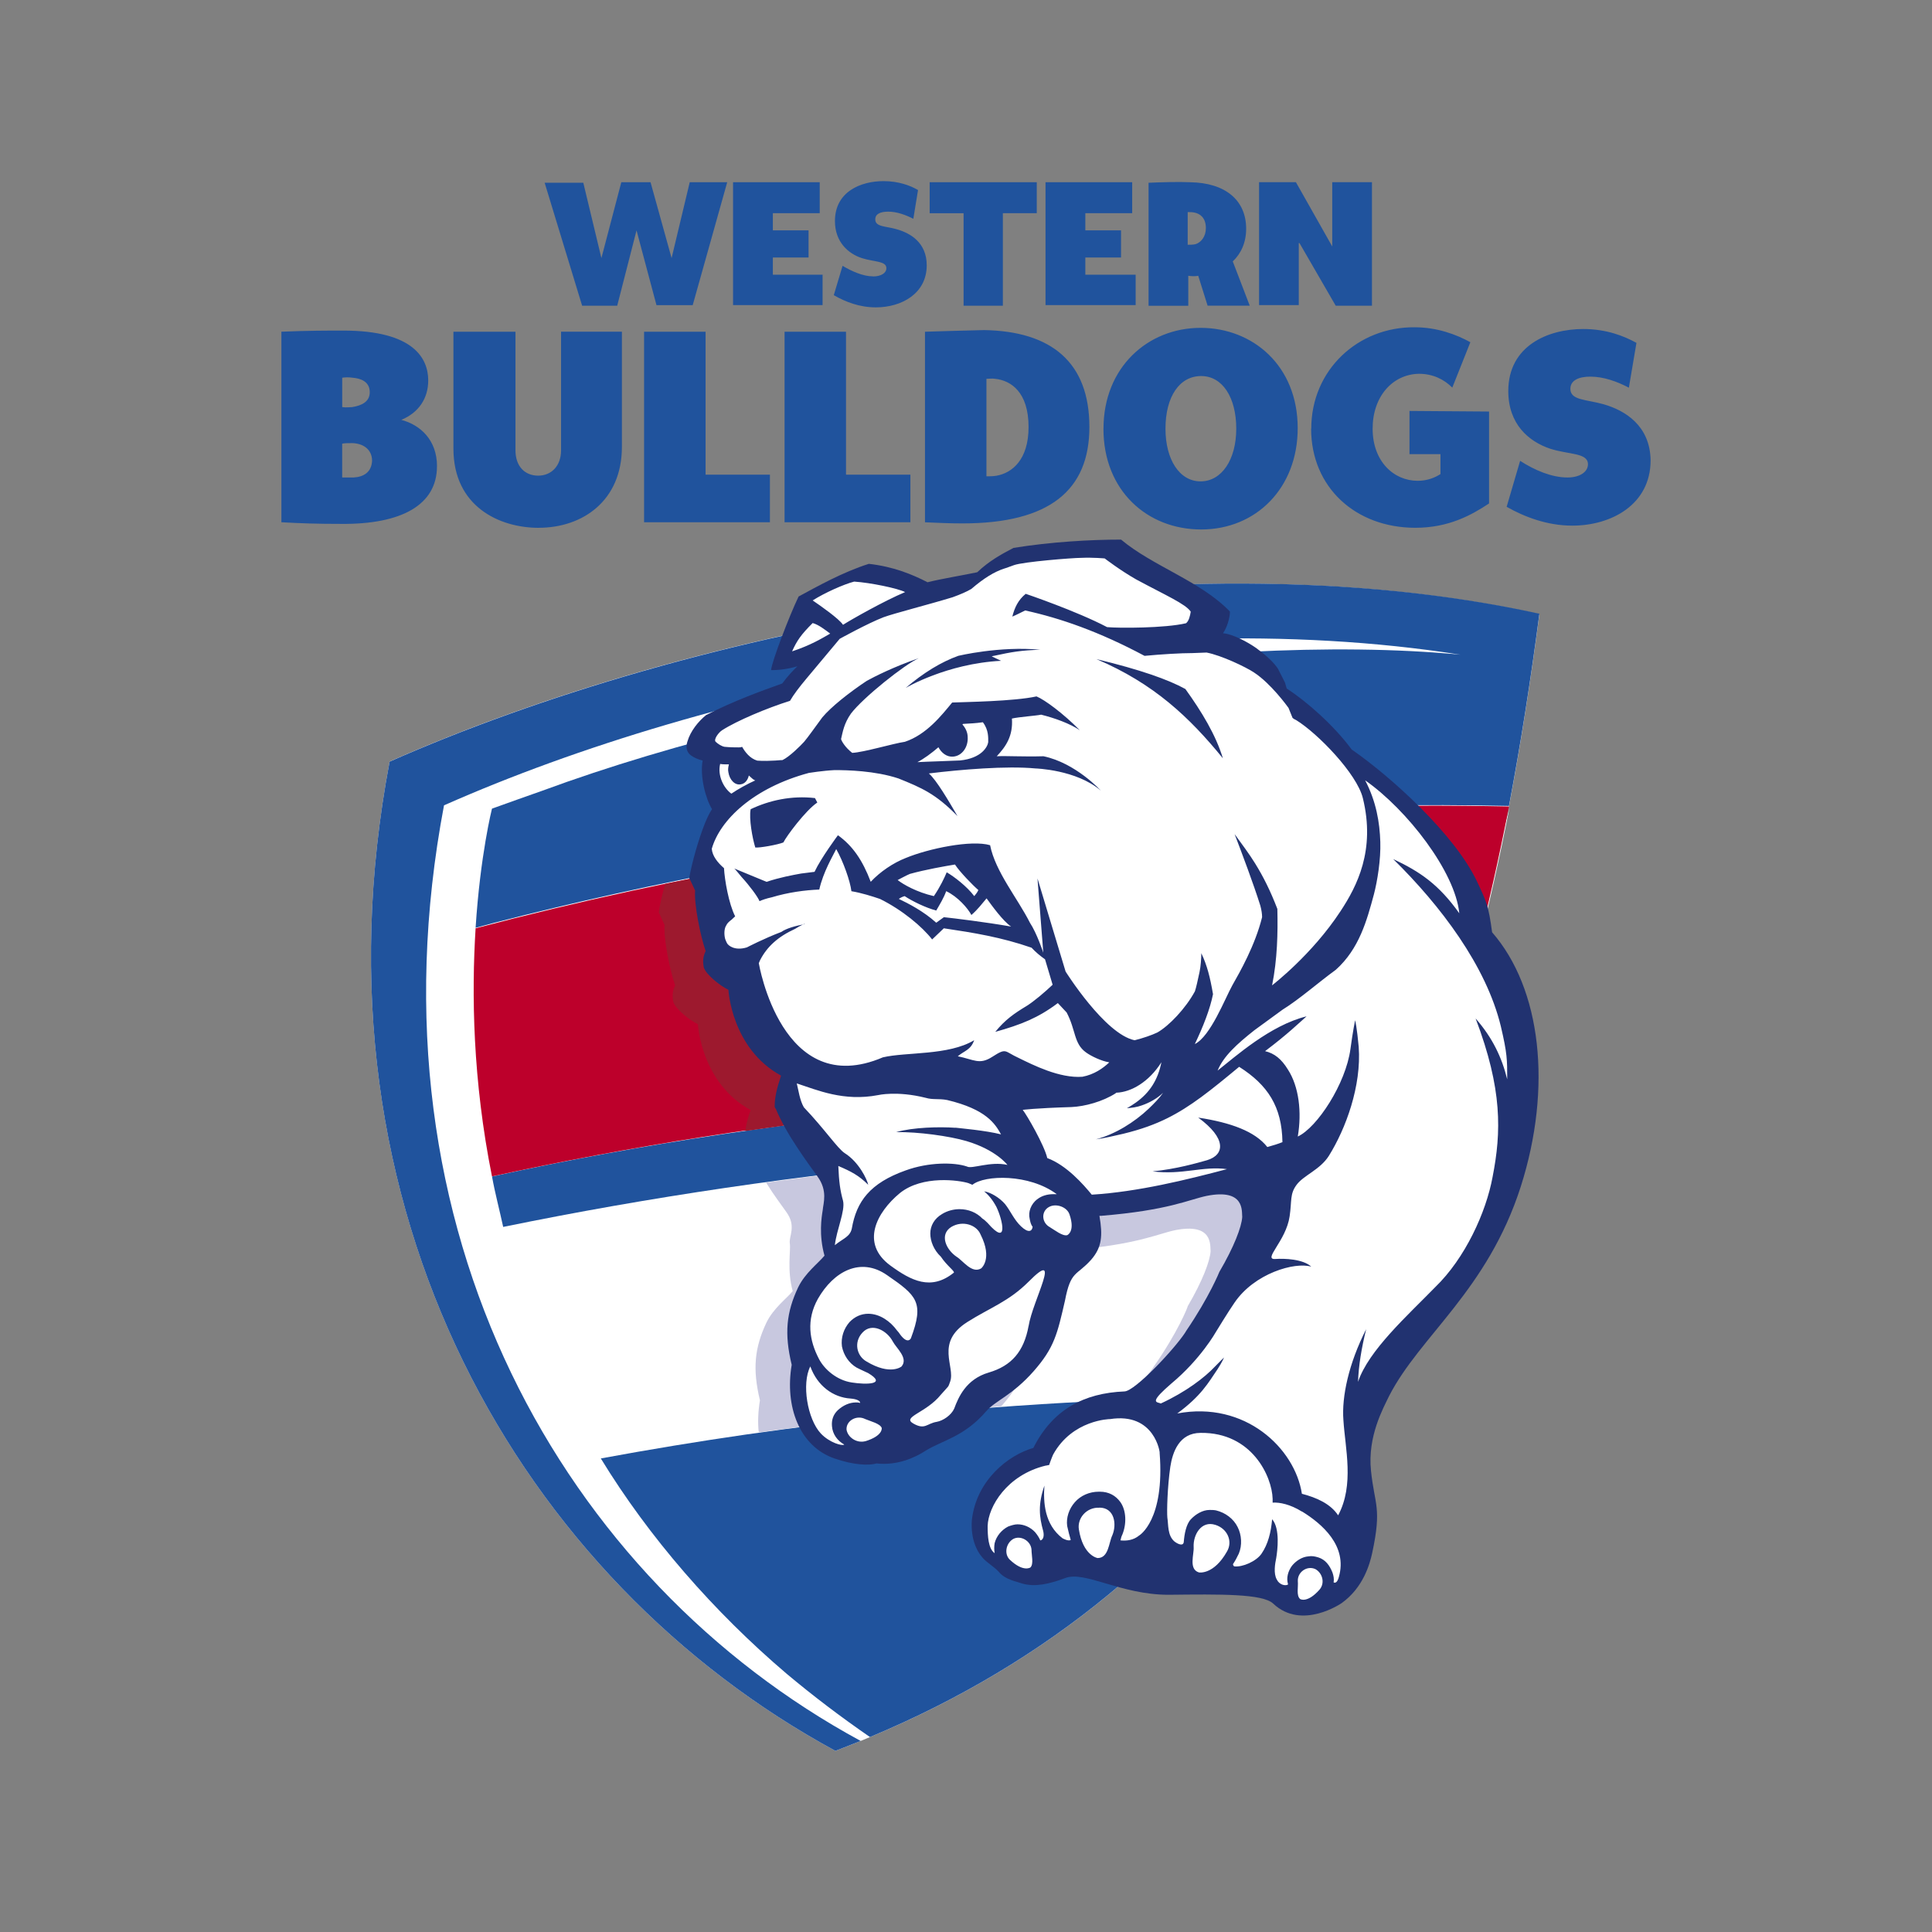 <svg width="128" height="128" viewBox="0 0 128 128" fill="none" xmlns="http://www.w3.org/2000/svg">
<rect x="0" y="0" width="128" height="128" fill="#808080" stroke="none"/>
<path fill-rule="evenodd" clip-rule="evenodd" d="M93.77 75.962C94.195 74.824 94.621 73.65 95.011 72.473ZM99.973 53.433C100.75 49.318 101.409 45.096 101.989 40.696C77.296 35.227 45.779 41.613 25.816 50.453C20.154 80.329 34.656 104.771 55.352 116C55.934 115.778 56.476 115.556 57.023 115.341L57.644 115.083C69.582 110.093 78.576 102.459 85.281 92.549" fill="white"/>
<path fill-rule="evenodd" clip-rule="evenodd" d="M95.047 72.515C97.063 66.602 98.692 60.254 100.014 53.466Z" fill="white"/>
<path fill-rule="evenodd" clip-rule="evenodd" d="M85.317 92.513C88.652 87.558 91.443 82.053 93.773 75.998Z" fill="white"/>
<path fill-rule="evenodd" clip-rule="evenodd" d="M106.252 26.786C105.087 26.455 104.041 26.529 104.041 25.76C104.041 25.207 104.585 24.953 105.359 24.953C106.252 24.953 107.142 25.278 107.917 25.686L108.419 22.715C107.609 22.271 106.444 21.798 104.895 21.798C102.568 21.798 99.928 22.898 99.928 25.908C99.928 28.11 101.288 29.249 102.684 29.722C103.925 30.13 105.206 29.982 105.206 30.757C105.206 31.268 104.664 31.635 103.851 31.635C102.805 31.635 101.679 31.156 100.712 30.532L99.819 33.577C100.981 34.236 102.494 34.825 104.165 34.825C106.758 34.825 109.357 33.429 109.357 30.493C109.318 28.181 107.651 27.191 106.252 26.786ZM78.727 18.271C78.963 18.309 79.194 18.309 79.386 18.271L80.007 20.252H82.798L81.674 17.319C82.216 16.807 82.561 16.077 82.561 15.155C82.561 13.283 81.207 12.109 78.845 12.074C78.106 12.036 76.864 12.074 76.095 12.109V20.258H78.727V18.271ZM78.727 14.052C78.845 14.052 78.999 14.052 79.152 14.087C79.499 14.161 79.892 14.418 79.892 15.116C79.892 15.666 79.578 16.071 79.191 16.181C79.034 16.216 78.842 16.216 78.688 16.216V14.052H78.727ZM75.238 18.2H71.906V17.059H74.271V15.261H71.906V14.123H75.01V12.074H69.269V20.213H75.241V18.203L75.238 18.2ZM25.813 50.459C20.151 80.329 34.653 104.771 55.349 116C55.932 115.778 56.473 115.556 57.02 115.341C37.438 104.733 24.066 81.612 29.417 53.356C47.056 45.539 74.191 39.816 96.753 43.375C79.969 41.761 53.489 45.906 35.892 52.401C34.845 52.768 33.719 53.17 32.595 53.575C32.595 53.575 31.821 56.62 31.51 61.469L32.752 61.135C54.228 55.597 76.864 52.916 99.973 53.395C100.75 49.285 101.409 45.066 101.989 40.661C77.257 35.23 45.74 41.651 25.816 50.459H25.813ZM86.866 28.403C86.866 32.291 89.814 34.967 93.77 34.967C95.978 34.967 97.489 34.127 98.654 33.355V27.265L93.382 27.226V30.088H95.434V31.41C95.085 31.632 94.583 31.854 93.926 31.854C92.336 31.854 90.94 30.567 90.94 28.4C90.94 26.271 92.256 24.802 94 24.764C94.935 24.764 95.671 25.133 96.218 25.68L97.415 22.673C96.484 22.159 95.207 21.683 93.734 21.683C89.974 21.644 86.875 24.509 86.875 28.394L86.866 28.403ZM61.283 21.978V34.603C62.17 34.639 62.871 34.677 63.767 34.677C69.541 34.677 72.175 32.474 72.175 28.291C72.175 23.998 69.653 21.943 65.197 21.869C63.684 21.904 62.404 21.943 61.28 21.978H61.283ZM65.354 25.098C65.546 25.098 65.739 25.062 65.933 25.098C66.98 25.207 68.145 25.979 68.145 28.291C68.145 30.455 67.06 31.336 66.016 31.519C65.78 31.558 65.543 31.558 65.354 31.558V25.098ZM28.953 30.892C28.953 29.136 27.829 28.143 26.588 27.817C27.75 27.336 28.371 26.384 28.371 25.207C28.371 23.773 27.439 21.902 22.753 21.902C21.704 21.902 20.423 21.902 18.643 21.976V34.6C19.959 34.674 21.009 34.709 22.593 34.709C26.585 34.748 28.95 33.462 28.95 30.896L28.953 30.892ZM22.67 25.026C22.866 24.991 23.137 24.991 23.368 25.026C23.841 25.065 24.497 25.248 24.497 25.982C24.497 26.602 23.995 26.863 23.332 26.972C23.179 26.972 22.948 27.011 22.673 26.972V25.026H22.67ZM23.448 31.635H22.67V29.394C22.827 29.358 23.099 29.358 23.368 29.358C24.107 29.394 24.651 29.802 24.651 30.532C24.613 31.3 24.069 31.596 23.451 31.632L23.448 31.635ZM73.106 28.403C73.106 32.513 76.013 35.079 79.581 35.079C83.224 35.079 85.976 32.33 85.976 28.367C85.976 24.217 82.99 21.721 79.543 21.721C76.054 21.721 73.109 24.329 73.109 28.403H73.106ZM81.905 28.403C81.905 30.455 80.938 31.892 79.54 31.892C78.15 31.892 77.216 30.455 77.216 28.403C77.216 26.274 78.147 24.914 79.581 24.914C80.977 24.914 81.905 26.31 81.905 28.403ZM86.094 16.104L88.495 20.255H90.896V12.071H88.264V16.328L85.858 12.071H83.416V20.213H86.047V16.104H86.094ZM35.694 34.967C38.603 34.967 41.202 33.172 41.202 29.615V21.976H37.172V29.828C37.172 30.892 36.51 31.513 35.658 31.513C34.766 31.513 34.151 30.892 34.151 29.828V21.978H30.041V29.725C30.041 33.538 33.057 34.97 35.697 34.97L35.694 34.967ZM32.598 77.946C32.794 79.049 33.101 80.184 33.337 81.287C52.679 77.325 73.458 75.344 93.77 75.965C94.198 74.827 94.627 73.653 95.011 72.477C74.156 71.708 52.407 73.618 32.598 77.946ZM40.892 20.255L42.172 15.264L43.493 20.216H45.894L48.179 12.074H45.696L44.495 17.1L43.1 12.074H41.163L39.845 17.1L38.645 12.107H36.084L38.568 20.255H40.892ZM63.84 20.255H66.442V14.123H68.689V12.074H61.593V14.129H63.84V20.261V20.255ZM39.804 96.623C42.985 101.835 47.29 106.787 52.132 110.903C53.838 112.331 55.662 113.723 57.638 115.084C69.582 110.093 78.57 102.459 85.281 92.549C76.595 92.513 67.873 92.954 59.228 93.835C52.676 94.497 46.16 95.452 39.804 96.626V96.623ZM57.838 18.309C57.179 18.309 56.443 17.978 55.822 17.612L55.24 19.557C56.014 20 56.943 20.364 58.028 20.364C59.734 20.364 61.398 19.448 61.398 17.579C61.398 16.071 60.316 15.45 59.426 15.193C58.687 14.974 57.989 15.045 57.989 14.534C57.989 14.167 58.338 14.022 58.847 14.022C59.426 14.022 60.006 14.241 60.511 14.495L60.822 12.591C60.319 12.296 59.542 12 58.533 12C57.025 12 55.317 12.701 55.317 14.646C55.317 16.036 56.204 16.81 57.099 17.1C57.91 17.36 58.725 17.286 58.725 17.765C58.725 18.09 58.377 18.315 57.833 18.315L57.838 18.309ZM42.672 21.976V34.6H51.009V31.448H46.746V21.978H42.672V21.976ZM51.979 21.976V34.6H60.316V31.448H56.05V21.978H51.979V21.976ZM54.536 18.2H51.204V17.059H53.569V15.261H51.204V14.123H54.308V12.074H48.567V20.213H54.498V18.203H54.536V18.2Z" fill="#20539D"/>
<path fill-rule="evenodd" clip-rule="evenodd" d="M52.289 56.993C45.273 58.199 38.334 59.704 31.51 61.502C31.238 65.833 31.315 71.554 32.595 77.94C41.82 75.93 51.204 74.457 60.778 73.505C72.101 72.403 83.534 72.036 95.008 72.477C97.025 66.564 98.654 60.219 99.975 53.431C83.768 53.099 67.796 54.347 52.286 56.99L52.289 56.993Z" fill="#BD002B"/>
<path fill-rule="evenodd" clip-rule="evenodd" d="M76.441 90.532C76.441 90.568 76.403 90.568 76.403 90.606C76.048 91.115 75.353 91.96 74.614 92.729C78.183 92.581 81.71 92.546 85.317 92.546C88.687 87.594 91.478 82.05 93.802 75.995C79.268 75.551 64.887 76.4 50.775 78.345V78.381C51.278 79.188 51.781 79.85 52.091 80.291C52.789 81.246 52.248 81.908 52.328 82.384C52.401 82.827 52.13 84.146 52.52 85.542C52.091 86.053 51.239 86.677 50.775 87.632C49.998 89.288 49.844 90.677 50.347 92.771C50.228 93.51 50.193 94.24 50.27 94.899C55.583 94.169 60.934 93.581 66.324 93.175C66.324 93.175 66.324 93.14 66.362 93.14C67.758 91.561 67.912 90.645 68.456 88.439C68.846 86.423 69.233 86.828 70.2 85.728C70.9 84.921 70.977 84.149 70.744 82.831H70.862C75.318 82.461 76.636 81.766 77.84 81.506C80.397 80.992 80.163 82.535 80.205 82.901C80.163 83.561 79.661 84.882 78.691 86.538C78.691 86.609 78.032 88.259 76.444 90.535L76.441 90.532Z" fill="#C8C8DF"/>
<path fill-rule="evenodd" clip-rule="evenodd" d="M96.909 65.431C96.673 63.669 96.365 62.016 95.745 60.73C94.586 58.312 91.753 55.447 89.353 53.466C73.919 53.797 58.767 55.521 44.073 58.566C43.88 59.228 43.724 59.887 43.647 60.437C43.721 60.624 43.878 60.952 44.031 61.283C43.955 62.17 44.38 64.299 44.729 65.286C44.537 65.688 44.537 66.019 44.611 66.386C44.767 66.865 45.699 67.598 46.237 67.855C46.237 67.855 46.435 71.743 49.732 73.544C49.537 74.094 49.421 74.534 49.383 74.933C64.343 72.775 79.697 71.93 95.085 72.515C95.824 70.309 96.522 68.071 97.184 65.759C97.066 65.65 96.986 65.54 96.909 65.434V65.431Z" fill="#9D192E"/>
<path fill-rule="evenodd" clip-rule="evenodd" d="M61.437 38.568C60.431 38.053 59.19 37.539 57.563 37.356C55.819 37.905 54.075 38.893 52.91 39.52C52.289 40.806 51.127 43.851 51.086 44.398C51.476 44.398 52.056 44.368 52.83 44.144C52.523 44.439 52.209 44.765 51.825 45.282C50.506 45.755 48.644 46.417 46.784 47.373C46.281 47.775 45.74 48.437 45.542 49.132C45.43 49.463 45.468 49.829 45.779 50.048C45.974 50.196 46.243 50.308 46.518 50.379H46.553C46.361 51.444 46.748 52.913 47.174 53.611C47.02 53.83 46.864 54.161 46.71 54.527C46.284 55.592 45.853 57.099 45.663 58.164L46.054 59.004C45.977 59.891 46.403 62.019 46.752 63.007C46.556 63.412 46.556 63.746 46.633 64.109C46.79 64.582 47.721 65.322 48.259 65.576C48.259 65.576 48.457 69.467 51.748 71.264C51.441 72.181 51.325 72.734 51.325 73.319C51.325 73.358 51.364 73.429 51.402 73.467C51.715 74.236 52.26 75.191 52.8 75.998C53.303 76.767 53.847 77.505 54.161 77.943C54.855 78.898 54.545 79.705 54.506 80.181C54.43 80.66 54.24 81.799 54.625 83.191C54.196 83.709 53.344 84.332 52.88 85.29C52.103 86.937 51.949 88.336 52.452 90.423C51.987 93.172 52.954 95.819 55.284 96.626C56.561 97.069 57.569 97.105 58.075 96.957C59.435 97.105 60.594 96.59 61.327 96.111C62.451 95.417 63.888 95.195 65.363 93.471C65.942 92.809 67.069 92.442 68.467 90.863C69.857 89.288 70.052 88.368 70.558 86.168C70.942 84.149 71.326 84.551 72.302 83.448C72.997 82.644 73.071 81.873 72.84 80.551H72.959C77.414 80.184 78.733 79.487 79.936 79.232C82.493 78.721 82.26 80.261 82.301 80.628C82.26 81.29 81.757 82.609 80.787 84.264C80.787 84.264 80.128 85.914 78.579 88.188C78.579 88.223 78.54 88.223 78.54 88.259C77.801 89.397 75.205 92.15 74.508 92.185C71.793 92.294 69.739 93.397 68.462 95.928C66.797 96.407 64.707 98.057 64.393 100.664C64.393 100.7 64.198 102.166 65.091 103.195C65.363 103.526 65.904 103.816 66.215 104.186C66.64 104.665 67.338 104.777 67.767 104.925C68.58 105.144 69.472 104.96 70.558 104.555C71.87 104.041 74.236 105.658 77.417 105.658C80.864 105.62 83.655 105.584 84.353 106.243C86.254 108.041 88.891 106.208 88.891 106.208C90.328 105.179 90.754 103.606 90.908 102.905C91.567 99.86 91.064 99.713 90.831 97.436C90.594 95.159 91.647 93.291 92.034 92.484C94.089 88.483 98.545 85.506 100.756 78.612C102.849 72.042 102.116 65.508 98.855 61.765C98.624 60.006 98.471 59.71 97.85 58.389C96.371 55.269 92.15 51.453 89.551 49.655C88.389 48.076 86.564 46.462 85.249 45.619C85.21 45.471 85.172 45.365 85.13 45.217L84.666 44.3C84.359 43.857 83.933 43.455 83.236 42.941C82.771 42.615 81.763 42.024 81.027 41.953C81.293 41.583 81.488 40.924 81.488 40.519C79.552 38.503 76.373 37.512 74.274 35.75C72.263 35.75 69.626 35.898 67.149 36.3C66.291 36.743 65.517 37.181 64.742 37.914C63.885 38.098 62.3 38.358 61.446 38.577L61.437 38.568Z" fill="#213270"/>
<path fill-rule="evenodd" clip-rule="evenodd" d="M55.858 41.391C56.437 41.025 58.569 39.816 59.967 39.227C59.465 38.973 57.676 38.606 56.591 38.532C55.893 38.715 54.654 39.266 53.841 39.78C54.382 40.147 55.586 40.992 55.852 41.394L55.858 41.391ZM63.299 74.712C63.61 74.75 65.316 74.898 66.321 75.155C65.931 74.457 65.351 73.499 62.752 72.879C62.17 72.769 61.821 72.879 61.318 72.731C59.42 72.258 58.178 72.553 58.178 72.553C55.89 72.991 54.146 72.219 52.789 71.779C52.907 72.258 52.984 72.882 53.256 73.361C54.654 74.827 55.503 76.11 55.976 76.406C56.901 76.991 57.445 78.13 57.522 78.496C56.901 77.875 56.398 77.615 55.541 77.249C55.583 78.277 55.66 78.866 55.855 79.56C56.008 80.223 55.426 81.47 55.311 82.496C55.852 82.053 56.316 81.946 56.434 81.397C56.745 79.599 57.635 78.387 60 77.544C61.514 76.991 63.217 76.991 64.071 77.287C64.378 77.47 65.617 76.92 66.744 77.178C66.744 77.178 66.005 76.184 64.029 75.599C62.906 75.268 60.813 74.978 59.376 75.007C60.499 74.682 62.244 74.644 63.293 74.718L63.299 74.712ZM59.731 90.529C60.198 89.98 59.382 89.317 59.151 88.879C58.767 88.146 57.756 87.596 57.135 88.294C56.553 88.915 56.751 89.832 57.407 90.201C58.995 91.156 59.731 90.532 59.731 90.532V90.529ZM57.327 95.487C58.531 95.118 58.415 94.6 58.415 94.6C58.297 94.311 57.676 94.166 57.327 94.018C56.747 93.722 56.05 94.128 56.085 94.716C56.165 95.224 56.747 95.632 57.327 95.484V95.487ZM53.838 41.282C53.064 42.051 52.792 42.456 52.478 43.154C53.72 42.748 54.498 42.267 55.003 41.977C54.657 41.72 54.234 41.385 53.841 41.279L53.838 41.282ZM60.352 88.658C61.244 86.275 60.736 85.834 58.764 84.477C57.02 83.265 55.234 84.22 54.187 86.053C53.413 87.443 53.608 88.803 54.267 90.05C54.616 90.713 55.429 91.446 56.437 91.594C57.368 91.741 58.802 91.741 57.522 90.973C57.286 90.855 57.02 90.748 56.747 90.603C56.245 90.308 55.896 89.79 55.781 89.205C55.704 88.613 55.899 88.031 56.283 87.591C56.632 87.227 57.061 87.04 57.525 87.04C58.3 87.04 58.998 87.555 59.426 88.143C59.503 88.217 59.58 88.327 59.657 88.439C60.159 89.098 60.355 88.658 60.355 88.658H60.352ZM63.143 50.128C62.717 50.163 62.368 49.871 62.173 49.507C61.709 49.906 61.206 50.276 60.778 50.495C61.437 50.456 62.871 50.421 63.61 50.382C65.044 50.234 65.431 49.466 65.472 49.17C65.472 48.88 65.508 48.366 65.118 47.851C64.577 47.925 64.384 47.925 63.802 47.961L63.763 47.999C63.959 48.218 64.112 48.511 64.112 48.842C64.151 49.504 63.728 50.09 63.143 50.128ZM47.715 50.601C47.52 51.376 47.946 52.218 48.454 52.582C48.877 52.292 49.537 51.925 50.039 51.704C49.921 51.674 49.773 51.526 49.613 51.379C49.537 51.704 49.341 51.928 49.072 51.964C48.688 52.038 48.333 51.668 48.256 51.157C48.215 50.973 48.256 50.79 48.292 50.642C48.061 50.642 47.866 50.642 47.712 50.613L47.715 50.601ZM53.297 61.209C53.297 61.209 53.025 61.319 52.676 61.54C51.553 62.055 50.814 62.714 50.35 63.63C50.311 63.704 50.311 63.743 50.273 63.814C50.273 63.814 51.786 72.92 58.492 70.052C60.044 69.686 62.838 69.943 64.541 68.917C64.311 69.576 63.882 69.615 63.456 69.981C64.538 70.2 64.887 70.567 65.741 70.017C66.711 69.396 66.516 69.65 67.486 70.091C68.456 70.564 70.2 71.451 71.714 71.338C72.483 71.19 73.068 70.788 73.493 70.383C72.991 70.306 72.293 69.978 71.944 69.721C71.131 69.13 71.288 68.252 70.667 67.078L70.085 66.457C68.769 67.445 67.645 67.885 65.939 68.364C66.599 67.554 67.181 67.152 68.033 66.637C68.5 66.342 69.198 65.756 69.739 65.242L69.236 63.557C68.926 63.338 68.615 63.084 68.343 62.788C66.333 62.09 64.509 61.797 62.531 61.502L61.756 62.241C61.097 61.392 59.781 60.29 58.306 59.559C57.765 59.373 57.064 59.154 56.408 59.045C56.331 58.383 55.864 57.064 55.402 56.254C55.166 56.733 54.545 57.762 54.279 58.935C53.344 58.971 52.221 59.119 51.136 59.447C50.787 59.521 50.477 59.63 50.32 59.704C50.202 59.409 49.661 58.678 49.12 58.09C48.963 57.913 48.809 57.691 48.652 57.543L50.787 58.424C51.674 58.128 52.49 57.981 53.072 57.874C53.383 57.836 53.693 57.8 53.965 57.762C54.391 56.845 55.515 55.337 55.515 55.337C56.49 56.035 57.147 56.993 57.688 58.421C58.309 57.759 59.166 57.173 60.014 56.842C61.528 56.216 64.361 55.63 65.597 55.997C65.945 57.756 67.421 59.515 68.234 61.132C68.698 61.833 69.121 63.119 69.121 63.119L68.736 58.199L70.599 64.367C70.599 64.367 73.195 68.512 75.173 68.92C75.752 68.772 76.296 68.586 76.681 68.403C77.458 67.959 78.543 66.821 79.164 65.682C79.241 65.463 79.356 64.949 79.472 64.399C79.552 64.033 79.59 63.483 79.59 63.152C79.974 63.959 80.169 64.73 80.365 65.866C80.169 66.859 79.705 68.033 79.161 69.171C80.205 68.657 81.172 66.126 81.645 65.28C82.147 64.399 83.153 62.637 83.617 60.766C83.617 60.547 83.579 60.292 83.499 59.997C83.037 58.528 82.301 56.582 81.796 55.261C82.304 55.958 82.771 56.582 83.156 57.206C83.7 58.087 84.161 59.004 84.628 60.216C84.666 61.797 84.628 63.557 84.279 65.283C84.317 65.245 86.916 63.264 88.814 60.367C89.9 58.717 91.141 56.331 90.293 52.88C89.9 51.266 87.306 48.587 85.87 47.706C85.793 47.671 85.713 47.633 85.633 47.559L85.367 46.899C85.287 46.79 84.202 45.285 83.079 44.552C82.535 44.188 80.909 43.416 79.939 43.233L79.007 43.269C78.233 43.269 76.991 43.343 75.829 43.452C72.805 41.838 70.247 40.956 67.921 40.445C67.61 40.593 67.338 40.741 67.069 40.85C67.217 40.265 67.453 39.75 67.956 39.342C67.956 39.342 71.326 40.484 73.346 41.548C74.12 41.622 77.183 41.622 78.579 41.291C78.771 41.143 78.851 40.776 78.889 40.522C78.54 40.008 77.263 39.458 75.282 38.393C74.236 37.802 73.189 36.998 73.189 36.998C73.189 36.998 72.414 36.924 71.64 36.959C71.057 36.959 67.802 37.219 67.181 37.441C67.063 37.477 66.599 37.66 66.56 37.66C65.863 37.882 65.165 38.322 64.352 39.02C64.044 39.203 63.619 39.387 63.11 39.57C61.564 40.043 59.237 40.635 58.539 40.892C57.493 41.294 55.633 42.323 55.633 42.323L53.425 44.963C52.96 45.516 52.573 46.027 52.34 46.432C50.831 46.905 48.812 47.754 47.845 48.378C47.609 48.525 47.26 48.998 47.417 49.146C47.573 49.294 47.807 49.442 48.002 49.478C48.387 49.516 48.7 49.516 48.93 49.516C49.007 49.516 49.087 49.516 49.167 49.478C49.356 49.809 49.67 50.246 50.172 50.394C50.172 50.394 50.636 50.432 51.219 50.394C51.411 50.394 51.645 50.358 51.84 50.358C52.304 50.14 53.04 49.404 53.274 49.146C53.548 48.821 53.936 48.268 54.477 47.532C55.059 46.834 56.26 45.882 57.425 45.108C57.889 44.853 59.169 44.191 60.875 43.606C59.947 44.011 57.194 46.208 56.381 47.272C55.914 47.937 55.837 48.484 55.722 48.963C55.76 49.111 55.994 49.516 56.461 49.88C57.229 49.844 59.172 49.259 59.95 49.146C61.381 48.673 62.389 47.387 63.083 46.544C63.979 46.506 67.157 46.468 68.671 46.139C69.212 46.358 70.451 47.275 71.539 48.378C70.88 47.934 69.872 47.571 68.979 47.349C68.633 47.423 67.51 47.496 67.042 47.606C67.122 48.747 66.658 49.445 66.037 50.104C66.693 50.069 67.782 50.143 69.135 50.104C71.27 50.548 72.935 52.381 72.935 52.381C71.309 50.985 68.595 50.911 68.595 50.911C66.693 50.728 63.633 50.985 61.54 51.243C62.043 51.686 62.817 53.005 63.438 54.069C62.004 52.6 61.073 52.197 59.524 51.574C57.971 51.059 56.112 51.021 55.296 51.021C54.521 51.059 53.593 51.207 53.593 51.207C49.909 52.197 47.7 54.326 47.157 56.233C47.192 56.706 47.541 57.15 47.967 57.517C48.008 58.285 48.277 59.867 48.706 60.709L48.469 60.931C48.315 61.041 48.162 61.188 48.123 61.298C47.967 61.52 47.967 61.925 48.046 62.214C48.088 62.291 48.126 62.474 48.242 62.584C48.242 62.584 48.626 63.027 49.483 62.767C49.483 62.767 50.607 62.182 51.769 61.741C52.076 61.52 52.697 61.336 53.318 61.227L53.297 61.209ZM65.857 43.446C65.818 43.446 65.739 43.485 65.703 43.485L66.324 43.78C62.717 43.963 60.003 45.578 60.003 45.578C61.206 44.552 62.368 43.854 63.492 43.449C63.492 43.449 66.241 42.79 68.92 43.047C67.678 43.082 67.019 43.195 65.857 43.449V43.446ZM72.642 43.668C75.548 44.366 77.408 45.028 78.535 45.649C79.62 47.157 80.551 48.694 81.018 50.237C78.801 47.517 76.441 45.282 72.642 43.668ZM49.729 53.614C50.971 53.022 52.443 52.697 53.995 52.875L54.149 53.17C53.374 53.688 52.094 55.411 51.902 55.813C51.553 55.961 50.311 56.186 50.039 56.148C49.847 55.527 49.613 54.24 49.732 53.617L49.729 53.614ZM83.96 75.995C84.344 75.889 84.699 75.779 84.965 75.67C84.93 73.319 83.998 71.885 82.097 70.679C80.199 72.252 78.883 73.316 77.331 74.088C76.518 74.49 75.625 74.821 74.425 75.114C73.766 75.262 73.183 75.409 72.604 75.484C73.881 75.152 75.161 74.345 76.093 73.464C76.477 73.098 76.831 72.731 77.059 72.4C76.675 72.766 76.172 73.059 75.628 73.242C75.318 73.355 75.007 73.39 74.659 73.425C74.853 73.313 75.087 73.168 75.241 73.056C76.172 72.397 76.713 71.548 76.947 70.377C76.134 71.66 74.966 72.358 73.961 72.394C73.961 72.394 73.922 72.394 73.922 72.429C73.065 72.982 71.864 73.31 70.975 73.346C68.532 73.42 67.758 73.532 67.758 73.532C68.024 73.857 69.192 75.879 69.384 76.725C70.664 77.198 71.788 78.484 72.332 79.15C75.395 78.963 78.65 78.156 81.29 77.458C79.693 77.237 78.339 77.86 76.361 77.606C77.914 77.458 79.309 77.053 79.969 76.867C81.169 76.504 81.249 75.403 79.386 74.044C81.556 74.375 83.147 74.96 83.96 75.989V75.995ZM56.709 92.915C56.786 92.915 56.901 92.915 56.975 92.954C57.02 92.844 56.827 92.697 56.36 92.658C55.195 92.587 54.149 91.815 53.685 90.529C53.102 91.668 53.489 94.018 54.382 94.973C54.968 95.594 55.819 95.816 55.934 95.706C55.47 95.449 55.16 95.008 55.121 94.494C55.083 94.092 55.198 93.725 55.506 93.43C55.861 93.104 56.283 92.915 56.712 92.915H56.709ZM69.579 81.32C69.892 81.503 70.395 81.911 70.703 81.834C70.703 81.834 71.249 81.612 70.862 80.474C70.706 79.963 69.969 79.705 69.502 79.963C68.961 80.252 69 81.027 69.582 81.317L69.579 81.32ZM63.03 81.284C62.217 81.799 62.681 82.792 63.379 83.265C63.805 83.522 64.384 84.403 65.005 84.034C65.005 84.034 65.783 83.413 64.97 81.799C64.704 81.136 63.769 80.844 63.033 81.284H63.03ZM68.728 79.451C69 79.229 69.387 79.117 69.774 79.117H70.011C68.187 77.757 65.239 77.834 64.423 78.496C64.349 78.458 64.231 78.422 64.157 78.384C63.571 78.201 61.129 77.834 59.618 79.046C58.072 80.326 56.987 82.381 58.998 83.851C60.358 84.841 61.676 85.536 63.187 84.323C63.305 84.253 62.723 83.851 62.335 83.259C61.868 82.822 61.635 82.233 61.635 81.722C61.635 81.207 61.907 80.731 62.409 80.436C62.758 80.217 63.184 80.11 63.571 80.11C64.154 80.11 64.695 80.326 65.085 80.731C65.203 80.802 65.322 80.915 65.434 81.027C66.83 82.638 66.439 80.841 66.016 79.963C65.78 79.519 65.514 79.188 65.2 78.928C65.665 79.005 66.244 79.371 66.59 79.776C66.945 80.22 67.175 80.802 67.639 81.243C68.142 81.722 68.379 81.574 68.414 81.281C68.296 81.133 68.26 80.95 68.222 80.767C68.104 80.294 68.299 79.776 68.725 79.445L68.728 79.451ZM73.535 94.018C73.535 94.018 71.051 94.054 69.774 96.365C69.774 96.365 69.656 96.623 69.508 97.063C69.425 97.063 69.349 97.102 69.272 97.102C66.714 97.723 65.472 99.816 65.434 101.099C65.434 101.761 65.472 102.607 65.898 102.903C65.86 102.678 65.86 102.459 65.898 102.237C66.016 101.764 66.365 101.356 66.791 101.137C66.983 101.066 67.217 100.99 67.412 100.99C67.838 100.99 68.263 101.176 68.574 101.507C68.728 101.69 68.846 101.874 68.923 102.057C69.115 102.027 69.195 101.767 69.115 101.436C68.849 100.481 68.766 99.674 69.195 98.426C69.115 99.529 69.195 100.999 70.395 101.915C70.395 101.915 70.779 102.134 70.939 102.024C70.862 101.764 70.782 101.472 70.703 101.102C70.629 100.552 70.821 99.967 71.211 99.526C71.596 99.083 72.178 98.829 72.799 98.829H72.873C73.455 98.829 73.919 99.083 74.233 99.523C74.617 100.073 74.655 100.954 74.351 101.687C74.306 101.761 74.268 101.909 74.233 102.054C74.617 102.095 75.084 102.054 75.474 101.729C75.474 101.729 77.177 100.735 76.829 96.259C76.867 96.295 76.518 93.545 73.532 94.021L73.535 94.018ZM72.837 99.89C71.986 99.848 71.365 100.585 71.477 101.318C71.752 103.08 72.719 103.225 72.719 103.225C73.458 103.225 73.458 102.199 73.695 101.717C74.002 100.987 73.842 99.884 72.837 99.884V99.89ZM67.102 101.977C66.634 102.273 66.519 102.97 66.906 103.337C67.799 104.18 68.266 103.849 68.266 103.849C68.497 103.627 68.34 103.039 68.34 102.672C68.305 102.087 67.607 101.681 67.104 101.974L67.102 101.977ZM68.148 87.851C68.414 86.165 70.434 82.603 68.148 84.915C66.83 86.233 65.588 86.638 64.077 87.594C61.942 88.954 63.299 90.532 62.953 91.526C62.794 91.963 62.912 91.741 62.333 92.404C61.357 93.616 59.731 93.87 60.508 94.311C61.283 94.754 61.395 94.311 62.057 94.201C62.483 94.128 63.027 93.758 63.22 93.32C63.492 92.587 63.997 91.375 65.508 90.934C67.016 90.491 67.835 89.545 68.145 87.854L68.148 87.851ZM99.857 71.519C99.857 70.197 99.857 69.795 99.434 67.994C98.465 63.994 95.443 59.997 92.3 56.913C94.086 57.756 95.325 58.598 96.682 60.508C96.41 57.759 93.231 53.649 90.444 51.698C91.177 53.096 91.41 54.492 91.449 55.778C91.487 56.949 91.254 58.38 91.023 59.261C90.556 60.987 90.053 62.859 88.501 64.251C87.336 65.097 86.097 66.197 84.971 66.895L83.108 68.254C81.949 69.171 81.056 69.978 80.669 70.93C81.834 70.014 84.158 67.923 86.564 67.335C86.062 67.773 85.323 68.506 83.815 69.641C84.436 69.789 84.897 70.159 85.323 70.853C86.062 71.992 86.254 73.68 85.982 75.297C87.262 74.706 89.16 71.808 89.471 69.496C89.627 68.325 89.781 67.592 89.781 67.592C89.781 67.592 89.9 68.065 90.018 69.355C90.207 71.956 89.16 74.786 88.037 76.583C87.454 77.5 86.37 77.866 85.908 78.49C85.441 79.111 85.595 79.554 85.441 80.584C85.204 82.233 83.617 83.481 84.51 83.41C85.089 83.371 86.328 83.41 86.875 83.921C85.787 83.59 83.111 84.359 81.79 86.304C81.405 86.854 80.554 88.25 80.554 88.25C80.554 88.25 79.549 90.047 77.606 91.662C76.287 92.8 76.521 92.874 76.793 92.948C76.831 92.948 76.87 92.983 76.911 92.983C78.576 92.215 79.814 91.26 80.474 90.559C80.858 90.16 81.095 89.938 81.095 89.938C81.095 89.938 80.977 90.234 80.669 90.707C80.048 91.623 79.587 92.472 77.996 93.646C82.49 92.797 85.79 95.952 86.254 98.967C87.221 99.219 88.146 99.624 88.655 100.395C89.74 98.376 89.119 95.955 89.004 94.083C88.885 92.54 89.353 90.34 90.512 88.064C90.204 89.311 90.009 90.488 89.974 91.552C90.671 89.459 93.267 87.147 95.088 85.275C97.069 83.363 98.459 80.317 98.888 77.973C99.47 74.996 99.547 72.169 97.764 67.477C98.888 68.757 99.508 70.079 99.857 71.51V71.519ZM80.515 101.025C79.587 100.729 79.043 101.685 79.082 102.492C79.12 102.97 78.733 103.961 79.43 104.177C79.43 104.177 80.406 104.363 81.293 102.787C81.683 102.125 81.334 101.279 80.518 101.025H80.515ZM86.251 100.144C85.483 99.665 84.782 99.523 84.315 99.553V99.299C84.276 97.832 82.954 94.893 79.549 94.932C78.115 94.932 77.686 96.218 77.538 97.17C77.34 98.53 77.302 100.144 77.34 100.546C77.417 101.025 77.34 101.72 77.807 102.125C78.044 102.308 78.39 102.456 78.428 102.161C78.466 101.649 78.585 100.987 78.895 100.659C79.206 100.327 79.67 100.038 80.137 100.038C80.29 100.038 80.403 100.038 80.563 100.067C81.183 100.215 81.725 100.62 81.996 101.17C82.263 101.685 82.307 102.382 82.074 102.932C81.955 103.186 81.837 103.405 81.689 103.627C81.689 103.701 81.725 103.736 81.763 103.775C82.307 103.846 83.236 103.444 83.584 102.929C84.01 102.302 84.205 101.531 84.282 100.653C84.826 101.274 84.631 102.743 84.554 103.219C84.477 103.589 84.359 104.248 84.593 104.65C84.749 104.981 85.136 105.093 85.332 104.981V104.946C85.213 104.541 85.332 104.1 85.598 103.733C85.873 103.402 86.26 103.148 86.686 103.113C86.922 103.074 87.112 103.113 87.345 103.183C87.809 103.331 88.084 103.698 88.276 104.174C88.356 104.399 88.395 104.617 88.356 104.839C88.51 104.91 88.628 104.765 88.705 104.47C89.288 102.415 87.582 100.951 86.263 100.141L86.251 100.144ZM87.147 103.958C86.606 103.704 85.947 104.144 85.985 104.768C86.023 105.135 85.867 105.72 86.142 105.942C86.142 105.942 86.606 106.237 87.419 105.321C87.803 104.878 87.614 104.218 87.153 103.961L87.147 103.958ZM62.726 57.794C63.228 58.09 64.044 58.711 64.547 59.37C64.627 59.261 64.742 59.151 64.819 58.968C64.47 58.672 63.577 57.756 63.27 57.277C62.611 57.386 61.33 57.608 60.284 57.898C60.012 58.01 59.624 58.232 59.471 58.306C59.855 58.602 60.742 59.113 61.871 59.37C62.297 58.743 62.569 58.158 62.723 57.791L62.726 57.794ZM62.531 60.766C63.228 60.839 65.324 61.097 66.989 61.387C66.448 61.023 65.712 59.997 65.363 59.518C65.053 59.885 64.781 60.251 64.358 60.621C64.121 60.177 63.462 59.409 62.687 59.042C62.531 59.485 62.262 59.923 62.028 60.325C61.33 60.142 60.437 59.704 59.935 59.37C59.781 59.409 59.586 59.518 59.55 59.556C60.171 59.852 61.177 60.363 62.028 61.132L62.531 60.769V60.766Z" fill="white"/>
</svg>
